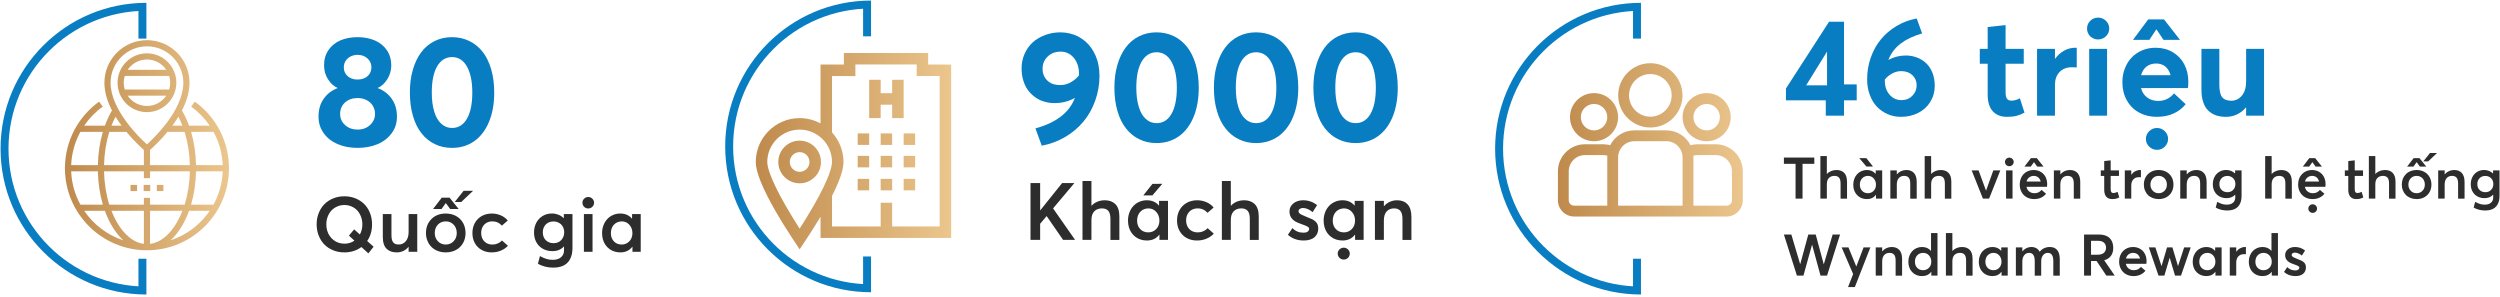 <svg width="1104" height="131" viewBox="0 0 1104 131" fill="none" xmlns="http://www.w3.org/2000/svg">
<path d="M64.651 128.302C30.05 128.302 2 100.252 2 65.651C2 31.05 30.05 3 64.651 3M62.895 3.343V17.033M62.895 114.263V127.952" stroke="#097DC2" stroke-width="3.51"/>
<path d="M166.841 38.921V38.819C168.437 38.14 169.83 36.85 171.018 35.016C172.173 33.182 172.784 31.145 172.784 28.87C172.784 26.323 172.139 24.082 170.848 22.181C169.558 20.279 167.792 18.853 165.551 17.868C163.31 16.918 160.763 16.408 157.911 16.408C155.093 16.408 152.58 16.884 150.373 17.8C148.166 18.751 146.4 20.177 145.076 22.079C143.751 23.98 143.106 26.256 143.106 28.87C143.106 31.145 143.683 33.216 144.872 35.05C146.06 36.884 147.453 38.14 149.049 38.819V38.921C146.536 39.872 144.532 41.4 142.97 43.573C141.408 45.746 140.661 48.395 140.661 51.519C140.661 54.235 141.408 56.646 142.902 58.751C144.397 60.857 146.434 62.487 149.049 63.607C151.663 64.762 154.617 65.305 157.911 65.305C161.137 65.305 164.057 64.762 166.706 63.675C169.32 62.588 171.392 60.959 172.954 58.853C174.516 56.748 175.297 54.303 175.297 51.519C175.297 48.395 174.516 45.746 172.954 43.573C171.392 41.4 169.354 39.872 166.841 38.921ZM157.911 24.218C159.643 24.218 161.103 24.761 162.257 25.78C163.412 26.833 164.023 28.157 164.023 29.719C164.023 31.315 163.446 32.605 162.325 33.624C161.171 34.643 159.711 35.118 157.911 35.118C156.723 35.118 155.67 34.914 154.753 34.439C153.836 33.997 153.123 33.352 152.614 32.537C152.071 31.722 151.833 30.772 151.833 29.719C151.833 28.734 152.071 27.817 152.58 26.968C153.089 26.154 153.802 25.474 154.753 24.965C155.704 24.49 156.757 24.218 157.911 24.218ZM157.911 57.223C155.738 57.223 153.904 56.578 152.41 55.254C150.916 53.93 150.203 52.266 150.203 50.296C150.203 48.259 150.916 46.595 152.342 45.271C153.768 43.98 155.636 43.301 157.911 43.301C159.405 43.301 160.763 43.607 161.918 44.218C163.072 44.829 163.989 45.644 164.634 46.697C165.28 47.784 165.619 48.972 165.619 50.296C165.619 52.198 164.872 53.828 163.446 55.186C161.986 56.544 160.152 57.223 157.911 57.223Z" fill="#097DC2"/>
<path d="M199.609 65.305C203.412 65.305 206.706 64.286 209.558 62.249C212.377 60.212 214.516 57.325 216.01 53.658C217.504 49.991 218.251 45.746 218.251 40.857C218.251 37.053 217.776 33.624 216.893 30.534C215.976 27.478 214.72 24.897 213.09 22.826C211.46 20.788 209.49 19.193 207.181 18.072C204.872 16.985 202.36 16.408 199.609 16.408C196.757 16.408 194.142 17.019 191.833 18.174C189.49 19.362 187.521 21.026 185.959 23.166C184.363 25.305 183.14 27.885 182.291 30.907C181.409 33.929 181.001 37.257 181.001 40.857C181.001 44.66 181.443 48.123 182.359 51.179C183.242 54.269 184.533 56.85 186.162 58.887C187.792 60.959 189.728 62.554 192.037 63.641C194.312 64.762 196.825 65.305 199.609 65.305ZM199.643 56.51C197.775 56.51 196.18 55.899 194.821 54.609C193.463 53.352 192.41 51.553 191.731 49.176C191.018 46.833 190.679 44.048 190.679 40.857C190.679 35.865 191.46 31.994 193.056 29.277C194.651 26.561 196.859 25.203 199.643 25.203C202.427 25.203 204.635 26.595 206.197 29.379C207.759 32.164 208.573 36.001 208.573 40.857C208.573 45.882 207.759 49.719 206.197 52.436C204.635 55.152 202.427 56.51 199.643 56.51Z" fill="#097DC2"/>
<path d="M164.985 108.955L162.152 106.422C163.585 104.357 164.301 101.891 164.301 99.058C164.301 97.243 163.985 95.56 163.368 94.01C162.752 92.478 161.902 91.161 160.819 90.095C159.736 89.029 158.437 88.179 156.937 87.579C155.438 86.98 153.822 86.68 152.089 86.68C150.29 86.68 148.641 86.996 147.108 87.629C145.575 88.263 144.276 89.112 143.209 90.212C142.143 91.311 141.327 92.611 140.727 94.144C140.127 95.676 139.827 97.309 139.827 99.058C139.827 100.825 140.127 102.474 140.727 104.007C141.327 105.539 142.143 106.839 143.209 107.939C144.276 109.038 145.575 109.888 147.108 110.521C148.641 111.154 150.29 111.454 152.089 111.454C154.955 111.454 157.471 110.671 159.603 109.088L162.669 111.887L164.985 108.955ZM152.089 107.605C151.19 107.605 150.34 107.472 149.524 107.205C148.707 106.939 147.974 106.539 147.324 106.023C146.658 105.523 146.091 104.923 145.608 104.223C145.125 103.54 144.759 102.757 144.492 101.857C144.226 100.974 144.109 100.041 144.109 99.058C144.109 97.842 144.309 96.709 144.725 95.643C145.125 94.577 145.692 93.677 146.391 92.927C147.091 92.194 147.941 91.611 148.94 91.178C149.923 90.745 150.973 90.528 152.089 90.528C153.256 90.528 154.322 90.762 155.321 91.211C156.321 91.661 157.154 92.261 157.837 93.027C158.52 93.794 159.053 94.71 159.437 95.743C159.82 96.793 160.02 97.892 160.02 99.058C160.02 100.725 159.653 102.224 158.92 103.557L156.388 101.291L154.089 104.057L156.521 106.273C155.221 107.172 153.755 107.605 152.089 107.605Z" fill="#2D2D2D"/>
<path d="M180.445 94.543V102.507C180.445 103.374 180.329 104.173 180.096 104.873C179.862 105.573 179.546 106.156 179.146 106.589C178.746 107.039 178.28 107.389 177.78 107.622C177.263 107.855 176.73 107.972 176.164 107.972C175.564 107.972 175.081 107.905 174.681 107.772C174.281 107.639 173.931 107.389 173.665 107.056C173.381 106.722 173.181 106.289 173.048 105.723C172.915 105.173 172.865 104.473 172.865 103.64V94.543H169.05V104.673C169.05 105.889 169.2 106.939 169.5 107.822C169.799 108.705 170.216 109.405 170.782 109.921C171.349 110.454 171.999 110.837 172.732 111.087C173.465 111.337 174.314 111.454 175.264 111.454C176.247 111.454 177.18 111.254 178.08 110.837C178.963 110.421 179.729 109.821 180.395 109.021H180.445V111.187H184.261V94.543H180.445Z" fill="#2D2D2D"/>
<path d="M208.918 84.247L204.72 84.264L200.805 89.195H203.687L208.918 84.247ZM196.823 89.729H196.923L198.789 92.294H202.537L198.522 87.279H195.09L191.241 92.294H194.973L196.823 89.729ZM196.856 94.294C194.257 94.294 192.141 95.11 190.525 96.726C188.909 98.359 188.109 100.408 188.109 102.89C188.109 104.107 188.309 105.24 188.742 106.289C189.159 107.355 189.742 108.255 190.492 109.005C191.241 109.771 192.174 110.371 193.274 110.804C194.374 111.237 195.557 111.454 196.856 111.454C198.522 111.454 200.022 111.104 201.354 110.388C202.687 109.671 203.72 108.655 204.47 107.355C205.203 106.056 205.586 104.556 205.586 102.89C205.586 101.224 205.203 99.725 204.47 98.409C203.72 97.109 202.687 96.093 201.371 95.376C200.038 94.66 198.539 94.294 196.856 94.294ZM196.856 107.989C195.44 107.989 194.274 107.505 193.357 106.522C192.441 105.556 191.991 104.34 191.991 102.89C191.991 101.424 192.441 100.208 193.341 99.225C194.24 98.259 195.423 97.759 196.856 97.759C198.239 97.759 199.388 98.242 200.321 99.192C201.238 100.158 201.704 101.391 201.704 102.89C201.704 104.373 201.238 105.589 200.305 106.556C199.372 107.522 198.222 107.989 196.856 107.989Z" fill="#2D2D2D"/>
<path d="M217.099 111.454C218.631 111.454 220.014 111.187 221.264 110.638C222.513 110.104 223.53 109.388 224.296 108.522L221.664 106.189C221.48 106.389 221.28 106.589 221.064 106.756C220.831 106.939 220.597 107.106 220.331 107.255C220.064 107.405 219.781 107.539 219.481 107.639C219.181 107.755 218.848 107.839 218.498 107.905C218.148 107.972 217.798 107.989 217.448 107.989C216.482 107.989 215.616 107.789 214.866 107.355C214.116 106.922 213.533 106.322 213.117 105.539C212.7 104.773 212.5 103.873 212.5 102.857C212.5 101.857 212.7 100.974 213.117 100.208C213.517 99.442 214.1 98.842 214.849 98.409C215.582 97.976 216.449 97.759 217.432 97.759C218.298 97.759 219.098 97.926 219.814 98.259C220.514 98.592 221.13 99.058 221.63 99.642L224.229 97.392C223.413 96.393 222.38 95.626 221.13 95.093C219.864 94.56 218.565 94.294 217.232 94.294C215.566 94.294 214.066 94.66 212.767 95.376C211.467 96.11 210.451 97.126 209.718 98.425C208.985 99.725 208.618 101.224 208.618 102.89C208.618 104.573 208.968 106.073 209.701 107.372C210.434 108.672 211.434 109.688 212.734 110.388C214.016 111.104 215.466 111.454 217.099 111.454Z" fill="#2D2D2D"/>
<path d="M248.987 94.543V96.293H248.92C248.22 95.643 247.437 95.143 246.538 94.793C245.638 94.46 244.722 94.277 243.755 94.277C242.223 94.277 240.856 94.644 239.657 95.36C238.441 96.093 237.491 97.093 236.825 98.375C236.158 99.658 235.825 101.091 235.825 102.69C235.825 104.323 236.175 105.756 236.875 107.006C237.574 108.272 238.557 109.238 239.79 109.904C241.023 110.571 242.406 110.904 243.955 110.904C246.021 110.904 247.704 110.238 249.003 108.872H249.07V110.638C249.07 111.82 248.637 112.803 247.771 113.57C246.904 114.353 245.671 114.736 244.105 114.736C243.022 114.736 242.073 114.603 241.256 114.336C240.44 114.07 239.507 113.653 238.441 113.087L237.541 116.452C238.474 117.019 239.524 117.435 240.69 117.735C241.856 118.035 243.056 118.185 244.322 118.185C245.521 118.185 246.604 118.051 247.571 117.768C248.52 117.485 249.32 117.085 249.97 116.585C250.62 116.086 251.153 115.452 251.586 114.719C252.019 113.986 252.319 113.187 252.519 112.32C252.702 111.454 252.802 110.504 252.802 109.471V94.543H248.987ZM244.455 107.389C243.072 107.389 241.939 106.956 241.04 106.089C240.14 105.223 239.707 104.04 239.707 102.574C239.707 101.174 240.14 100.025 241.023 99.125C241.889 98.242 243.039 97.792 244.455 97.792C245.105 97.792 245.721 97.909 246.304 98.142C246.871 98.375 247.371 98.692 247.787 99.092C248.204 99.492 248.537 99.992 248.787 100.591C249.02 101.191 249.153 101.824 249.153 102.524C249.153 103.94 248.704 105.106 247.837 106.023C246.971 106.939 245.838 107.389 244.455 107.389Z" fill="#2D2D2D"/>
<path d="M259.783 92.061C260.233 92.061 260.649 91.961 261.049 91.728C261.449 91.495 261.765 91.195 261.999 90.795C262.232 90.412 262.349 89.995 262.349 89.529C262.349 88.846 262.082 88.246 261.582 87.746C261.082 87.246 260.483 86.996 259.783 86.996C259.05 86.996 258.45 87.246 257.95 87.746C257.45 88.246 257.2 88.829 257.2 89.529C257.2 90.228 257.45 90.828 257.95 91.328C258.45 91.828 259.05 92.061 259.783 92.061ZM257.85 111.187H261.665V94.543H257.85V111.187Z" fill="#2D2D2D"/>
<path d="M279.126 94.543V96.543H279.059C277.793 95.043 276.077 94.294 273.911 94.294C272.778 94.294 271.712 94.51 270.729 94.943C269.729 95.376 268.879 95.976 268.18 96.726C267.463 97.492 266.897 98.409 266.497 99.475C266.08 100.558 265.881 101.708 265.881 102.94C265.881 103.957 265.997 104.906 266.264 105.806C266.53 106.706 266.897 107.489 267.38 108.172C267.863 108.855 268.43 109.438 269.096 109.938C269.762 110.438 270.496 110.821 271.329 111.071C272.162 111.337 273.028 111.454 273.944 111.454C276.21 111.454 277.976 110.621 279.242 108.955H279.292V111.187H282.941V94.543H279.126ZM274.544 107.989C273.128 107.989 271.978 107.522 271.095 106.589C270.196 105.656 269.762 104.44 269.762 102.957C269.762 102.191 269.879 101.474 270.129 100.808C270.379 100.141 270.729 99.592 271.162 99.159C271.595 98.725 272.095 98.375 272.678 98.126C273.261 97.892 273.894 97.759 274.561 97.759C275.91 97.759 277.026 98.259 277.926 99.258C278.826 100.258 279.276 101.491 279.276 102.957C279.276 104.44 278.809 105.656 277.893 106.589C276.976 107.522 275.86 107.989 274.544 107.989Z" fill="#2D2D2D"/>
<path d="M57.636 81.652H60.541V84.375H57.636V81.652Z" fill="url(#paint0_linear)"/>
<path d="M63.446 81.652H66.351V84.375H63.446V81.652Z" fill="url(#paint1_linear)"/>
<path d="M69.256 81.652H72.16V84.375H69.256V81.652Z" fill="url(#paint2_linear)"/>
<path d="M97 57.507C94.393 52.531 90.598 48.164 86.028 44.876L84.438 47.087C87.633 49.386 90.418 52.256 92.629 55.507H83.488C82.614 53.093 81.564 50.838 80.348 48.785C82.568 44.485 83.69 40.386 83.69 36.534C83.69 26.172 75.26 17.742 64.898 17.742C54.536 17.742 46.107 26.172 46.107 36.534C46.107 40.386 47.228 44.485 49.448 48.784C48.232 50.838 47.182 53.093 46.308 55.507H37.167C39.379 52.256 42.163 49.386 45.359 47.086L43.768 44.876C39.198 48.163 35.404 52.531 32.796 57.507C30.101 62.649 28.677 68.455 28.677 74.299C28.677 94.271 44.925 110.52 64.898 110.52C84.871 110.52 101.119 94.271 101.119 74.299C101.119 68.455 99.695 62.649 97 57.507ZM63.536 107.709C59.112 107.145 54.95 103.841 51.695 98.262C50.763 96.663 49.936 94.931 49.219 93.09H63.536V107.709ZM66.26 107.709V93.09H80.577C79.861 94.931 79.033 96.663 78.101 98.262C74.846 103.841 70.684 107.145 66.26 107.709ZM66.26 90.367V87.371H63.536V90.367H48.266C46.859 85.883 46.06 80.879 45.942 75.66H63.536V78.656H66.26V75.66H83.854C83.736 80.879 82.937 85.883 81.531 90.367H66.26ZM31.43 75.66H43.218C43.331 80.84 44.086 85.832 45.421 90.367H35.513C33.098 85.968 31.644 80.971 31.43 75.66ZM55.832 58.23C59.172 62.266 62.346 65.165 63.536 66.208V72.937H45.943C46.065 67.763 46.878 62.729 48.284 58.23H55.832ZM73.964 58.23H81.512C82.918 62.729 83.731 67.763 83.853 72.937H66.26V66.208C67.45 65.165 70.624 62.266 73.964 58.23ZM86.578 75.66H98.366C98.153 80.971 96.698 85.968 94.283 90.367H84.375C85.71 85.832 86.465 80.84 86.578 75.66ZM94.294 58.23C94.393 58.41 94.493 58.59 94.588 58.771C96.87 63.125 98.163 67.996 98.365 72.937H86.578C86.466 67.739 85.713 62.755 84.381 58.23H94.294ZM80.564 55.507H76.101C77.09 54.176 77.982 52.86 78.779 51.561C79.432 52.802 80.029 54.121 80.564 55.507ZM64.898 20.466C73.758 20.466 80.966 27.674 80.966 36.534C80.966 48.42 68.363 60.637 64.897 63.771C61.431 60.639 48.83 48.434 48.83 36.534C48.83 27.674 56.038 20.466 64.898 20.466ZM51.018 51.561C51.814 52.86 52.707 54.175 53.695 55.507H49.232C49.768 54.121 50.364 52.802 51.018 51.561ZM35.208 58.771C35.303 58.59 35.403 58.41 35.502 58.23H45.416C44.083 62.755 43.33 67.739 43.218 72.937H31.431C31.633 67.996 32.926 63.125 35.208 58.771ZM37.181 93.09H46.314C47.162 95.435 48.175 97.631 49.343 99.634C50.869 102.25 52.594 104.427 54.464 106.13C47.365 103.798 41.305 99.153 37.181 93.09ZM75.332 106.13C77.202 104.427 78.927 102.25 80.453 99.634C81.621 97.631 82.634 95.435 83.482 93.09H92.615C88.491 99.153 82.431 103.798 75.332 106.13Z" fill="url(#paint3_linear)"/>
<path d="M77.88 36.534C77.88 29.376 72.056 23.553 64.898 23.553C57.74 23.553 51.917 29.376 51.917 36.534C51.917 43.692 57.74 49.516 64.898 49.516C72.056 49.516 77.88 43.692 77.88 36.534ZM64.898 26.276C68.439 26.276 71.566 28.079 73.41 30.815H56.386C58.231 28.079 61.358 26.276 64.898 26.276ZM55.087 33.538H74.709C74.999 34.487 75.156 35.492 75.156 36.534C75.156 37.576 74.999 38.582 74.709 39.53H55.087C54.797 38.582 54.64 37.576 54.64 36.534C54.64 35.492 54.797 34.487 55.087 33.538ZM56.386 42.253H73.41C71.566 44.989 68.439 46.792 64.898 46.792C61.358 46.792 58.231 44.989 56.386 42.253Z" fill="url(#paint4_linear)"/>
<path d="M724.651 128.302C690.05 128.302 662 100.252 662 65.651C662 31.05 690.05 3 724.651 3M722.895 3.343V17.033M722.895 114.262V127.952" stroke="#097DC2" stroke-width="3.51"/>
<path d="M806.262 51.091H814.317V44.304H819.924V37.281H814.317V9.603H807.708L788.675 39.081V44.304H806.262V51.091ZM797.587 37.694L806.822 22.793V37.694H797.587Z" fill="#097DC2"/>
<path d="M841.671 24.505C838.868 24.505 836.33 25.154 834.058 26.393L833.94 26.364C835.091 23.472 836.891 21.111 839.369 19.223C841.848 17.334 844.976 15.859 848.812 14.767L846.421 8.158C843.205 8.748 840.225 9.869 837.51 11.492C834.795 13.115 832.464 15.092 830.576 17.423C828.658 19.754 827.183 22.439 826.12 25.449C825.058 28.488 824.527 31.675 824.527 34.98C824.527 37.429 824.881 39.701 825.648 41.767C826.415 43.862 827.448 45.632 828.776 47.048C830.104 48.465 831.697 49.586 833.527 50.383C835.356 51.209 837.304 51.593 839.428 51.593C842.231 51.593 844.769 51.032 847.041 49.881C849.313 48.73 851.113 47.107 852.411 45.012C853.71 42.917 854.388 40.527 854.388 37.871C854.388 35.806 854.034 33.888 853.385 32.177C852.707 30.465 851.792 29.078 850.641 27.957C849.461 26.865 848.133 26.009 846.598 25.419C845.064 24.829 843.412 24.505 841.671 24.505ZM839.664 44.216C837.599 44.216 835.887 43.449 834.471 41.855C833.055 40.262 832.346 38.196 832.346 35.658V35.098C833.232 34.036 834.294 33.15 835.592 32.442C836.861 31.764 838.189 31.409 839.576 31.409C841.612 31.409 843.264 32 844.503 33.18C845.743 34.36 846.392 35.836 846.392 37.665C846.392 39.495 845.743 41.029 844.474 42.298C843.205 43.596 841.612 44.216 839.664 44.216Z" fill="#097DC2"/>
<path d="M886.197 51.593C887.997 51.593 889.473 51.445 890.624 51.12C891.745 50.825 892.896 50.353 894.017 49.734L891.981 43.419C890.624 44.127 889.384 44.452 888.263 44.452C887.319 44.452 886.67 44.157 886.257 43.537C885.843 42.947 885.666 41.973 885.666 40.675V28.134H893.692V21.583H885.666V11.079L877.758 11.934V21.583H874.276V28.134H877.758V41.767C877.758 45.012 878.496 47.462 880.001 49.114C881.506 50.766 883.571 51.593 886.197 51.593Z" fill="#097DC2"/>
<path d="M916.472 21.082C914.702 21.082 913.079 21.524 911.544 22.351C910.01 23.177 908.682 24.387 907.561 25.921H907.472V21.583H899.564V51.091H907.472V37.399C907.472 35.157 908.122 33.298 909.449 31.852C910.777 30.436 912.636 29.698 914.997 29.698C915.587 29.698 916.295 29.727 917.092 29.787V21.111C916.974 21.111 916.767 21.082 916.472 21.082Z" fill="#097DC2"/>
<path d="M926.534 17.423C927.862 17.423 929.013 16.951 929.987 16.006C930.931 15.062 931.432 13.941 931.432 12.584C931.432 11.285 930.931 10.134 929.987 9.19C929.013 8.246 927.862 7.774 926.534 7.774C925.177 7.774 923.997 8.246 923.052 9.19C922.108 10.134 921.636 11.285 921.636 12.584C921.636 13.469 921.843 14.295 922.285 15.033C922.698 15.771 923.288 16.361 924.056 16.774C924.823 17.216 925.649 17.423 926.534 17.423ZM922.58 51.091H930.488V21.583H922.58V51.091Z" fill="#097DC2"/>
<path d="M952.176 13.056H952.353L955.393 17.6H962.681L955.629 8.571H948.635L941.937 17.6H949.166L952.176 13.056ZM966.369 36.072C966.369 33.209 965.75 30.642 964.569 28.37C963.36 26.098 961.648 24.328 959.465 23.029C957.251 21.731 954.714 21.082 951.881 21.082C949.816 21.082 947.868 21.465 946.068 22.203C944.239 22.97 942.704 24.003 941.406 25.331C940.108 26.659 939.104 28.282 938.367 30.17C937.6 32.059 937.245 34.124 937.245 36.308C937.245 39.317 937.895 42.003 939.222 44.334C940.55 46.694 942.38 48.494 944.681 49.734C946.983 50.973 949.55 51.593 952.442 51.593C955.274 51.593 957.753 51.091 959.937 50.088C962.091 49.084 963.832 47.727 965.189 46.016L960.055 41.235C958.196 43.478 955.835 44.599 953.002 44.57C951.114 44.57 949.491 44.039 948.163 43.035C946.835 42.032 945.95 40.675 945.478 38.904H966.163C966.281 38.432 966.369 37.488 966.369 36.072ZM952.147 28.046C953.799 28.046 955.186 28.518 956.278 29.432C957.34 30.347 958.107 31.616 958.52 33.209H945.508C945.95 31.557 946.747 30.259 947.927 29.373C949.107 28.488 950.494 28.046 952.147 28.046ZM952.53 56.52C951.173 56.52 950.022 56.992 949.078 57.937C948.104 58.881 947.632 60.032 947.632 61.359C947.632 62.687 948.104 63.809 949.078 64.753C950.022 65.697 951.173 66.169 952.53 66.169C953.888 66.169 955.038 65.697 955.983 64.753C956.927 63.809 957.429 62.687 957.429 61.359C957.429 60.032 956.927 58.881 955.983 57.937C955.038 56.992 953.888 56.52 952.53 56.52Z" fill="#097DC2"/>
<path d="M991.893 21.583V35.895C991.893 38.639 991.244 40.763 990.005 42.239C988.736 43.743 987.172 44.481 985.343 44.481C983.454 44.481 982.097 43.95 981.271 42.888C980.444 41.826 980.061 39.937 980.061 37.281V21.583H972.153V39.347C972.153 41.56 972.389 43.449 972.92 45.042C973.451 46.635 974.189 47.904 975.192 48.848C976.195 49.793 977.317 50.501 978.615 50.943C979.884 51.386 981.359 51.593 983.012 51.593C984.693 51.593 986.287 51.268 987.792 50.56C989.297 49.852 990.624 48.848 991.775 47.491H991.893V51.091H999.801V21.583H991.893Z" fill="#097DC2"/>
<path d="M792.919 87.717H795.999V72.344H801.198V69.576H787.77V72.344H792.919V87.717Z" fill="#2D2D2D"/>
<path d="M810.998 75.074C810.15 75.074 809.365 75.224 808.642 75.523C807.918 75.822 807.295 76.246 806.784 76.82H806.734V68.915H803.879V87.717H806.734V81.383C806.734 80.186 807.021 79.263 807.619 78.627C808.218 77.992 809.041 77.667 810.088 77.667C810.986 77.667 811.659 77.929 812.108 78.441C812.557 78.952 812.794 79.799 812.794 80.996V87.729H815.649V80.261C815.649 79.363 815.537 78.565 815.312 77.892C815.088 77.219 814.764 76.682 814.34 76.271C813.916 75.872 813.429 75.573 812.881 75.373C812.332 75.174 811.696 75.074 810.998 75.074Z" fill="#2D2D2D"/>
<path d="M827.107 73.528L824.19 69.837L821.035 69.825L824.202 73.528H827.107ZM828.317 75.261V76.757H828.267C827.319 75.635 826.035 75.074 824.414 75.074C823.566 75.074 822.768 75.236 822.033 75.56C821.284 75.885 820.649 76.333 820.125 76.894C819.589 77.468 819.165 78.154 818.866 78.952C818.554 79.762 818.404 80.622 818.404 81.545C818.404 82.306 818.492 83.016 818.691 83.69C818.891 84.363 819.165 84.949 819.526 85.46C819.888 85.971 820.312 86.408 820.811 86.782C821.309 87.156 821.858 87.442 822.481 87.63C823.105 87.829 823.753 87.916 824.439 87.916C826.135 87.916 827.456 87.293 828.404 86.046H828.441V87.717H831.172V75.261H828.317ZM824.888 85.323C823.828 85.323 822.968 84.974 822.307 84.276C821.634 83.577 821.309 82.667 821.309 81.558C821.309 80.984 821.397 80.448 821.584 79.949C821.771 79.45 822.033 79.039 822.357 78.715C822.681 78.391 823.055 78.129 823.491 77.942C823.928 77.767 824.402 77.667 824.9 77.667C825.91 77.667 826.746 78.041 827.419 78.79C828.092 79.538 828.429 80.46 828.429 81.558C828.429 82.667 828.08 83.577 827.394 84.276C826.708 84.974 825.873 85.323 824.888 85.323Z" fill="#2D2D2D"/>
<path d="M841.845 75.074C841.022 75.074 840.261 75.236 839.538 75.56C838.815 75.885 838.191 76.358 837.668 76.969H837.63V75.261H834.775V87.717H837.63V81.458C837.63 80.859 837.705 80.323 837.855 79.837C838.004 79.363 838.229 78.964 838.516 78.64C838.79 78.328 839.139 78.091 839.538 77.917C839.937 77.755 840.373 77.667 840.86 77.667C841.309 77.667 841.683 77.73 842.007 77.842C842.331 77.967 842.605 78.154 842.855 78.415C843.091 78.677 843.266 79.026 843.391 79.475C843.503 79.924 843.565 80.473 843.565 81.121V87.729H846.421V80.385C846.421 78.59 846.009 77.256 845.199 76.383C844.388 75.51 843.266 75.074 841.845 75.074Z" fill="#2D2D2D"/>
<path d="M857.056 75.074C856.208 75.074 855.423 75.224 854.699 75.523C853.976 75.822 853.353 76.246 852.842 76.82H852.792V68.915H849.937V87.717H852.792V81.383C852.792 80.186 853.079 79.263 853.677 78.627C854.276 77.992 855.098 77.667 856.146 77.667C857.043 77.667 857.717 77.929 858.166 78.441C858.614 78.952 858.851 79.799 858.851 80.996V87.729H861.707V80.261C861.707 79.363 861.594 78.565 861.37 77.892C861.146 77.219 860.821 76.682 860.397 76.271C859.974 75.872 859.487 75.573 858.939 75.373C858.39 75.174 857.754 75.074 857.056 75.074Z" fill="#2D2D2D"/>
<path d="M880.247 75.261L877.055 84.138H877.005L873.751 75.261H870.696L875.659 87.717H878.389L883.327 75.261H880.247Z" fill="#2D2D2D"/>
<path d="M887.329 73.403C887.666 73.403 887.977 73.329 888.276 73.154C888.576 72.979 888.813 72.755 888.987 72.456C889.162 72.169 889.249 71.857 889.249 71.508C889.249 70.997 889.05 70.548 888.675 70.174C888.301 69.8 887.853 69.613 887.329 69.613C886.78 69.613 886.331 69.8 885.957 70.174C885.583 70.548 885.396 70.984 885.396 71.508C885.396 72.032 885.583 72.481 885.957 72.855C886.331 73.229 886.78 73.403 887.329 73.403ZM885.883 87.717H888.738V75.261H885.883V87.717Z" fill="#2D2D2D"/>
<path d="M898.164 71.658H898.239L899.635 73.578H902.44L899.436 69.825H896.867L893.987 73.578H896.78L898.164 71.658ZM904.036 81.346C904.036 80.149 903.787 79.064 903.301 78.116C902.802 77.169 902.104 76.433 901.181 75.885C900.258 75.348 899.186 75.074 897.989 75.074C897.129 75.074 896.331 75.236 895.583 75.548C894.835 75.859 894.186 76.296 893.65 76.844C893.102 77.406 892.678 78.079 892.379 78.877C892.067 79.675 891.917 80.548 891.917 81.483C891.917 82.754 892.192 83.889 892.753 84.874C893.301 85.859 894.062 86.607 895.034 87.131C895.994 87.654 897.079 87.916 898.288 87.916C899.448 87.916 900.47 87.704 901.356 87.281C902.241 86.856 902.964 86.283 903.538 85.56L901.543 83.852C900.757 84.837 899.722 85.323 898.438 85.323C897.515 85.323 896.742 85.074 896.107 84.562C895.471 84.064 895.059 83.365 894.885 82.48H903.962C904.011 82.181 904.036 81.807 904.036 81.346ZM898.139 77.667C898.663 77.667 899.136 77.78 899.56 77.992C899.984 78.204 900.321 78.49 900.583 78.864C900.844 79.238 901.044 79.675 901.169 80.174H894.935C895.134 79.376 895.521 78.765 896.094 78.328C896.668 77.892 897.341 77.667 898.139 77.667Z" fill="#2D2D2D"/>
<path d="M914.061 75.074C913.238 75.074 912.477 75.236 911.754 75.56C911.031 75.885 910.408 76.358 909.884 76.969H909.847V75.261H906.991V87.717H909.847V81.458C909.847 80.859 909.921 80.323 910.071 79.837C910.221 79.363 910.445 78.964 910.732 78.64C911.006 78.328 911.355 78.091 911.754 77.917C912.153 77.755 912.59 77.667 913.076 77.667C913.525 77.667 913.899 77.73 914.223 77.842C914.547 77.967 914.821 78.154 915.071 78.415C915.308 78.677 915.482 79.026 915.607 79.475C915.719 79.924 915.781 80.473 915.781 81.121V87.729H918.637V80.385C918.637 78.59 918.225 77.256 917.415 76.383C916.604 75.51 915.482 75.074 914.061 75.074Z" fill="#2D2D2D"/>
<path d="M932.701 87.916C933.437 87.916 934.035 87.854 934.496 87.729C934.958 87.605 935.419 87.43 935.868 87.181L935.12 84.712C934.446 85.074 933.823 85.248 933.274 85.248C932.863 85.248 932.564 85.124 932.364 84.849C932.165 84.587 932.077 84.138 932.077 83.515V77.692H935.743V75.261H932.077V70.81L929.222 71.122V75.261H927.701V77.692H929.222V83.777C929.222 85.148 929.522 86.171 930.132 86.869C930.743 87.567 931.604 87.916 932.701 87.916Z" fill="#2D2D2D"/>
<path d="M945.082 75.074C944.321 75.074 943.611 75.261 942.937 75.61C942.264 75.959 941.691 76.471 941.204 77.131H941.167V75.261H938.312V87.717H941.167V81.807C941.167 81.134 941.292 80.523 941.553 79.987C941.815 79.45 942.202 79.026 942.725 78.702C943.249 78.391 943.86 78.228 944.571 78.228C944.82 78.228 945.107 78.241 945.431 78.266V75.087C945.356 75.087 945.244 75.074 945.082 75.074Z" fill="#2D2D2D"/>
<path d="M953.274 87.916C954.52 87.916 955.643 87.654 956.64 87.118C957.637 86.582 958.41 85.822 958.972 84.849C959.52 83.877 959.807 82.754 959.807 81.508C959.807 80.261 959.52 79.139 958.972 78.154C958.41 77.181 957.637 76.421 956.652 75.885C955.655 75.348 954.533 75.074 953.274 75.074C951.977 75.074 950.83 75.361 949.832 75.922C948.835 76.483 948.062 77.243 947.526 78.216C946.99 79.189 946.728 80.286 946.728 81.508C946.728 82.418 946.877 83.266 947.202 84.051C947.513 84.849 947.95 85.522 948.511 86.096C949.072 86.669 949.77 87.106 950.593 87.43C951.416 87.754 952.301 87.916 953.274 87.916ZM953.274 85.323C952.214 85.323 951.341 84.961 950.655 84.226C949.969 83.503 949.633 82.592 949.633 81.508C949.633 80.41 949.969 79.5 950.643 78.765C951.316 78.041 952.189 77.667 953.274 77.667C954.308 77.667 955.169 78.029 955.867 78.74C956.553 79.463 956.902 80.385 956.902 81.508C956.902 82.617 956.553 83.528 955.854 84.251C955.156 84.974 954.296 85.323 953.274 85.323Z" fill="#2D2D2D"/>
<path d="M969.869 75.074C969.046 75.074 968.285 75.236 967.562 75.56C966.839 75.885 966.216 76.358 965.692 76.969H965.655V75.261H962.799V87.717H965.655V81.458C965.655 80.859 965.729 80.323 965.879 79.837C966.029 79.363 966.253 78.964 966.54 78.64C966.814 78.328 967.163 78.091 967.562 77.917C967.961 77.755 968.398 77.667 968.884 77.667C969.333 77.667 969.707 77.73 970.031 77.842C970.355 77.967 970.629 78.154 970.879 78.415C971.116 78.677 971.29 79.026 971.415 79.475C971.527 79.924 971.589 80.473 971.589 81.121V87.729H974.445V80.385C974.445 78.59 974.033 77.256 973.223 76.383C972.412 75.51 971.29 75.074 969.869 75.074Z" fill="#2D2D2D"/>
<path d="M987.025 75.261V76.57H986.975C986.452 76.084 985.866 75.71 985.192 75.448C984.519 75.199 983.833 75.062 983.11 75.062C981.963 75.062 980.941 75.336 980.043 75.872C979.133 76.421 978.422 77.169 977.923 78.129C977.425 79.089 977.175 80.161 977.175 81.358C977.175 82.58 977.437 83.652 977.961 84.587C978.484 85.535 979.22 86.258 980.143 86.757C981.065 87.255 982.1 87.505 983.26 87.505C984.806 87.505 986.065 87.006 987.038 85.984H987.087V87.305C987.087 88.191 986.763 88.926 986.115 89.5C985.467 90.086 984.544 90.373 983.372 90.373C982.562 90.373 981.851 90.273 981.24 90.073C980.629 89.874 979.931 89.562 979.133 89.138L978.459 91.657C979.158 92.081 979.943 92.392 980.816 92.617C981.689 92.841 982.586 92.954 983.534 92.954C984.432 92.954 985.242 92.854 985.965 92.642C986.676 92.43 987.275 92.131 987.761 91.757C988.247 91.382 988.646 90.909 988.97 90.36C989.294 89.811 989.519 89.213 989.668 88.565C989.806 87.916 989.88 87.206 989.88 86.433V75.261H987.025ZM983.634 84.874C982.599 84.874 981.751 84.55 981.078 83.902C980.405 83.253 980.08 82.368 980.08 81.271C980.08 80.223 980.405 79.363 981.065 78.69C981.714 78.029 982.574 77.692 983.634 77.692C984.12 77.692 984.581 77.78 985.018 77.954C985.442 78.129 985.816 78.366 986.127 78.665C986.439 78.964 986.689 79.338 986.876 79.787C987.05 80.236 987.15 80.71 987.15 81.233C987.15 82.293 986.813 83.166 986.165 83.852C985.516 84.537 984.669 84.874 983.634 84.874Z" fill="#2D2D2D"/>
<path d="M1007.42 75.074C1006.58 75.074 1005.79 75.224 1005.07 75.523C1004.34 75.822 1003.72 76.246 1003.21 76.82H1003.16V68.915H1000.3V87.717H1003.16V81.383C1003.16 80.186 1003.45 79.263 1004.04 78.627C1004.64 77.992 1005.47 77.667 1006.51 77.667C1007.41 77.667 1008.08 77.929 1008.53 78.441C1008.98 78.952 1009.22 79.799 1009.22 80.996V87.729H1012.07V80.261C1012.07 79.363 1011.96 78.565 1011.74 77.892C1011.51 77.219 1011.19 76.682 1010.76 76.271C1010.34 75.872 1009.85 75.573 1009.31 75.373C1008.76 75.174 1008.12 75.074 1007.42 75.074Z" fill="#2D2D2D"/>
<path d="M1021.1 71.658H1021.18L1022.57 73.578H1025.38L1022.37 69.825H1019.8L1016.92 73.578H1019.72L1021.1 71.658ZM1026.97 81.346C1026.97 80.149 1026.72 79.064 1026.24 78.116C1025.74 77.169 1025.04 76.433 1024.12 75.885C1023.2 75.348 1022.12 75.074 1020.93 75.074C1020.07 75.074 1019.27 75.236 1018.52 75.548C1017.77 75.859 1017.12 76.296 1016.59 76.844C1016.04 77.406 1015.61 78.079 1015.32 78.877C1015 79.675 1014.85 80.548 1014.85 81.483C1014.85 82.754 1015.13 83.889 1015.69 84.874C1016.24 85.859 1017 86.607 1017.97 87.131C1018.93 87.654 1020.02 87.916 1021.23 87.916C1022.39 87.916 1023.41 87.704 1024.29 87.281C1025.18 86.856 1025.9 86.283 1026.47 85.56L1024.48 83.852C1023.69 84.837 1022.66 85.323 1021.38 85.323C1020.45 85.323 1019.68 85.074 1019.04 84.562C1018.41 84.064 1018 83.365 1017.82 82.48H1026.9C1026.95 82.181 1026.97 81.807 1026.97 81.346ZM1021.08 77.667C1021.6 77.667 1022.07 77.78 1022.5 77.992C1022.92 78.204 1023.26 78.49 1023.52 78.864C1023.78 79.238 1023.98 79.675 1024.11 80.174H1017.87C1018.07 79.376 1018.46 78.765 1019.03 78.328C1019.6 77.892 1020.28 77.667 1021.08 77.667ZM1021.28 90.21C1020.75 90.21 1020.29 90.397 1019.92 90.772C1019.54 91.146 1019.36 91.582 1019.36 92.106C1019.36 92.629 1019.54 93.066 1019.92 93.44C1020.29 93.814 1020.75 94.001 1021.28 94.001C1021.81 94.001 1022.27 93.826 1022.65 93.452C1023.02 93.078 1023.21 92.629 1023.21 92.106C1023.21 91.582 1023.02 91.146 1022.65 90.772C1022.27 90.397 1021.81 90.21 1021.28 90.21Z" fill="#2D2D2D"/>
<path d="M1040.48 87.916C1041.21 87.916 1041.81 87.854 1042.27 87.729C1042.73 87.605 1043.19 87.43 1043.64 87.181L1042.9 84.712C1042.22 85.074 1041.6 85.248 1041.05 85.248C1040.64 85.248 1040.34 85.124 1040.14 84.849C1039.94 84.587 1039.85 84.138 1039.85 83.515V77.692H1043.52V75.261H1039.85V70.81L1037 71.122V75.261H1035.48V77.692H1037V83.777C1037 85.148 1037.3 86.171 1037.91 86.869C1038.52 87.567 1039.38 87.916 1040.48 87.916Z" fill="#2D2D2D"/>
<path d="M1053.21 75.074C1052.36 75.074 1051.57 75.224 1050.85 75.523C1050.13 75.822 1049.5 76.246 1048.99 76.82H1048.94V68.915H1046.09V87.717H1048.94V81.383C1048.94 80.186 1049.23 79.263 1049.83 78.627C1050.43 77.992 1051.25 77.667 1052.3 77.667C1053.19 77.667 1053.87 77.929 1054.32 78.441C1054.77 78.952 1055 79.799 1055 80.996V87.729H1057.86V80.261C1057.86 79.363 1057.75 78.565 1057.52 77.892C1057.3 77.219 1056.97 76.682 1056.55 76.271C1056.12 75.872 1055.64 75.573 1055.09 75.373C1054.54 75.174 1053.9 75.074 1053.21 75.074Z" fill="#2D2D2D"/>
<path d="M1076.21 67.556L1073.07 67.568L1070.14 71.259H1072.3L1076.21 67.556ZM1067.16 71.658H1067.23L1068.63 73.578H1071.44L1068.43 69.825H1065.86L1062.98 73.578H1065.77L1067.16 71.658ZM1067.18 75.074C1065.24 75.074 1063.66 75.685 1062.45 76.894C1061.24 78.116 1060.64 79.65 1060.64 81.508C1060.64 82.418 1060.79 83.266 1061.11 84.051C1061.42 84.849 1061.86 85.522 1062.42 86.084C1062.98 86.657 1063.68 87.106 1064.5 87.43C1065.33 87.754 1066.21 87.916 1067.18 87.916C1068.43 87.916 1069.55 87.654 1070.55 87.118C1071.55 86.582 1072.32 85.822 1072.88 84.849C1073.43 83.877 1073.72 82.754 1073.72 81.508C1073.72 80.261 1073.43 79.139 1072.88 78.154C1072.32 77.181 1071.55 76.421 1070.56 75.885C1069.57 75.348 1068.44 75.074 1067.18 75.074ZM1067.18 85.323C1066.12 85.323 1065.25 84.961 1064.57 84.226C1063.88 83.503 1063.54 82.592 1063.54 81.508C1063.54 80.41 1063.88 79.5 1064.55 78.765C1065.23 78.041 1066.11 77.667 1067.18 77.667C1068.22 77.667 1069.08 78.029 1069.78 78.74C1070.46 79.463 1070.81 80.385 1070.81 81.508C1070.81 82.617 1070.46 83.528 1069.76 84.251C1069.07 84.974 1068.21 85.323 1067.18 85.323Z" fill="#2D2D2D"/>
<path d="M1083.78 75.074C1082.96 75.074 1082.2 75.236 1081.47 75.56C1080.75 75.885 1080.13 76.358 1079.6 76.969H1079.56V75.261H1076.71V87.717H1079.56V81.458C1079.56 80.859 1079.64 80.323 1079.79 79.837C1079.94 79.363 1080.16 78.964 1080.45 78.64C1080.72 78.328 1081.07 78.091 1081.47 77.917C1081.87 77.755 1082.31 77.667 1082.79 77.667C1083.24 77.667 1083.62 77.73 1083.94 77.842C1084.27 77.967 1084.54 78.154 1084.79 78.415C1085.03 78.677 1085.2 79.026 1085.32 79.475C1085.44 79.924 1085.5 80.473 1085.5 81.121V87.729H1088.35V80.385C1088.35 78.59 1087.94 77.256 1087.13 76.383C1086.32 75.51 1085.2 75.074 1083.78 75.074Z" fill="#2D2D2D"/>
<path d="M1100.94 75.261V76.57H1100.89C1100.36 76.084 1099.78 75.71 1099.1 75.448C1098.43 75.199 1097.74 75.062 1097.02 75.062C1095.87 75.062 1094.85 75.336 1093.95 75.872C1093.04 76.421 1092.33 77.169 1091.83 78.129C1091.33 79.089 1091.09 80.161 1091.09 81.358C1091.09 82.58 1091.35 83.652 1091.87 84.587C1092.39 85.535 1093.13 86.258 1094.05 86.757C1094.98 87.255 1096.01 87.505 1097.17 87.505C1098.72 87.505 1099.98 87.006 1100.95 85.984H1101V87.305C1101 88.191 1100.67 88.926 1100.03 89.5C1099.38 90.086 1098.45 90.373 1097.28 90.373C1096.47 90.373 1095.76 90.273 1095.15 90.073C1094.54 89.874 1093.84 89.562 1093.04 89.138L1092.37 91.657C1093.07 92.081 1093.85 92.392 1094.73 92.617C1095.6 92.841 1096.5 92.954 1097.44 92.954C1098.34 92.954 1099.15 92.854 1099.88 92.642C1100.59 92.43 1101.18 92.131 1101.67 91.757C1102.16 91.382 1102.56 90.909 1102.88 90.36C1103.2 89.811 1103.43 89.213 1103.58 88.565C1103.72 87.916 1103.79 87.206 1103.79 86.433V75.261H1100.94ZM1097.54 84.874C1096.51 84.874 1095.66 84.55 1094.99 83.902C1094.31 83.253 1093.99 82.368 1093.99 81.271C1093.99 80.223 1094.31 79.363 1094.98 78.69C1095.62 78.029 1096.48 77.692 1097.54 77.692C1098.03 77.692 1098.49 77.78 1098.93 77.954C1099.35 78.129 1099.73 78.366 1100.04 78.665C1100.35 78.964 1100.6 79.338 1100.79 79.787C1100.96 80.236 1101.06 80.71 1101.06 81.233C1101.06 82.293 1100.72 83.166 1100.07 83.852C1099.43 84.537 1098.58 84.874 1097.54 84.874Z" fill="#2D2D2D"/>
<path d="M809.29 103.576L805.387 116.705H805.363L801.822 103.576H798.542L794.976 116.667H794.951L791.061 103.576H787.77L793.518 121.717H796.398L800.188 108.077H800.226L803.941 121.717H806.821L812.569 103.576H809.29Z" fill="#2D2D2D"/>
<path d="M822.955 109.261L819.751 117.665H819.726L816.285 109.261H813.28L818.342 121.019L816.098 126.766H819.103L825.948 109.261H822.955Z" fill="#2D2D2D"/>
<path d="M835.386 109.074C834.563 109.074 833.803 109.236 833.079 109.56C832.356 109.884 831.733 110.358 831.209 110.969H831.172V109.261H828.317V121.717H831.172V115.458C831.172 114.859 831.247 114.323 831.396 113.837C831.546 113.363 831.77 112.964 832.057 112.64C832.331 112.328 832.68 112.091 833.079 111.917C833.478 111.755 833.915 111.667 834.401 111.667C834.85 111.667 835.224 111.73 835.548 111.842C835.872 111.967 836.147 112.154 836.396 112.416C836.633 112.677 836.807 113.026 836.932 113.475C837.044 113.924 837.107 114.473 837.107 115.121V121.729H839.962V114.386C839.962 112.59 839.55 111.256 838.74 110.383C837.93 109.51 836.807 109.074 835.386 109.074Z" fill="#2D2D2D"/>
<path d="M852.742 102.915V110.757H852.68C851.732 109.635 850.41 109.074 848.74 109.074C847.892 109.074 847.094 109.236 846.358 109.56C845.61 109.884 844.974 110.333 844.451 110.894C843.914 111.468 843.49 112.154 843.191 112.952C842.88 113.762 842.73 114.622 842.73 115.545C842.73 116.306 842.817 117.016 843.017 117.69C843.216 118.363 843.49 118.949 843.852 119.46C844.214 119.971 844.638 120.408 845.136 120.782C845.635 121.156 846.184 121.443 846.807 121.63C847.43 121.829 848.079 121.916 848.765 121.916C850.51 121.916 851.869 121.293 852.817 120.046H852.867V121.717H855.597V102.915H852.742ZM849.213 119.323C848.154 119.323 847.293 118.974 846.632 118.276C845.959 117.577 845.635 116.667 845.635 115.558C845.635 114.984 845.722 114.448 845.909 113.949C846.096 113.45 846.358 113.039 846.682 112.715C847.007 112.391 847.381 112.129 847.817 111.942C848.253 111.767 848.727 111.667 849.226 111.667C850.286 111.667 851.158 112.041 851.832 112.777C852.505 113.525 852.854 114.448 852.854 115.558C852.854 116.68 852.505 117.577 851.807 118.276C851.109 118.974 850.236 119.323 849.213 119.323Z" fill="#2D2D2D"/>
<path d="M866.432 109.074C865.584 109.074 864.799 109.224 864.076 109.523C863.352 109.822 862.729 110.246 862.218 110.82H862.168V102.915H859.313V121.717H862.168V115.383C862.168 114.186 862.455 113.263 863.053 112.627C863.652 111.992 864.475 111.667 865.522 111.667C866.42 111.667 867.093 111.929 867.542 112.44C867.991 112.952 868.228 113.8 868.228 114.996V121.729H871.083V114.261C871.083 113.363 870.971 112.565 870.746 111.892C870.522 111.219 870.197 110.682 869.774 110.271C869.35 109.872 868.863 109.573 868.315 109.373C867.766 109.174 867.13 109.074 866.432 109.074Z" fill="#2D2D2D"/>
<path d="M883.75 109.261V110.757H883.701C882.753 109.635 881.469 109.074 879.848 109.074C879 109.074 878.202 109.236 877.466 109.56C876.718 109.884 876.083 110.333 875.559 110.894C875.023 111.468 874.599 112.154 874.3 112.952C873.988 113.762 873.838 114.622 873.838 115.545C873.838 116.306 873.926 117.016 874.125 117.69C874.324 118.363 874.599 118.949 874.96 119.46C875.322 119.971 875.746 120.408 876.245 120.782C876.743 121.156 877.292 121.443 877.915 121.63C878.539 121.829 879.187 121.916 879.873 121.916C881.569 121.916 882.89 121.293 883.838 120.046H883.875V121.717H886.606V109.261H883.75ZM880.322 119.323C879.262 119.323 878.402 118.974 877.741 118.276C877.068 117.577 876.743 116.667 876.743 115.558C876.743 114.984 876.831 114.448 877.018 113.949C877.205 113.45 877.466 113.039 877.791 112.715C878.115 112.391 878.489 112.129 878.925 111.942C879.362 111.767 879.835 111.667 880.334 111.667C881.344 111.667 882.179 112.041 882.853 112.79C883.526 113.538 883.863 114.46 883.863 115.558C883.863 116.667 883.514 117.577 882.828 118.276C882.142 118.974 881.307 119.323 880.322 119.323Z" fill="#2D2D2D"/>
<path d="M905.221 109.074C904.298 109.074 903.45 109.261 902.69 109.61C901.917 109.959 901.281 110.47 900.757 111.144H900.707C899.959 109.772 898.725 109.074 896.992 109.074C896.256 109.074 895.545 109.249 894.872 109.573C894.199 109.897 893.6 110.371 893.102 110.982H893.064V109.261H890.209V121.717H893.064V115.508C893.064 114.323 893.339 113.388 893.9 112.702C894.461 112.017 895.184 111.667 896.057 111.667C897.702 111.667 898.538 112.864 898.538 115.233V121.729H901.393V115.508C901.393 114.323 901.667 113.388 902.216 112.702C902.765 112.017 903.463 111.667 904.298 111.667C905.919 111.667 906.742 112.864 906.742 115.233V121.729H909.597V114.51C909.597 112.69 909.211 111.331 908.463 110.433C907.702 109.535 906.617 109.074 905.221 109.074Z" fill="#2D2D2D"/>
<path d="M933.873 121.717L929.235 114.972V114.922C930.494 114.573 931.467 113.949 932.165 113.026C932.863 112.104 933.212 110.919 933.212 109.461C933.212 108.787 933.125 108.151 932.975 107.553C932.826 106.967 932.589 106.431 932.265 105.932C931.94 105.446 931.529 105.022 931.055 104.673C930.569 104.324 929.983 104.062 929.297 103.862C928.611 103.675 927.851 103.576 927.015 103.576H920.32V121.717H923.4V115.246H925.843L930.17 121.717H933.873ZM923.4 106.343H926.554C927.651 106.343 928.512 106.618 929.11 107.154C929.709 107.703 930.02 108.451 930.02 109.398C930.02 110.346 929.709 111.094 929.085 111.642C928.462 112.204 927.539 112.478 926.342 112.478H923.4V106.343Z" fill="#2D2D2D"/>
<path d="M947.925 115.346C947.925 114.149 947.675 113.064 947.189 112.116C946.69 111.169 945.992 110.433 945.069 109.884C944.147 109.348 943.075 109.074 941.878 109.074C941.017 109.074 940.219 109.236 939.471 109.548C938.723 109.86 938.075 110.296 937.539 110.845C936.99 111.406 936.566 112.079 936.267 112.877C935.955 113.675 935.806 114.548 935.806 115.483C935.806 116.754 936.08 117.889 936.641 118.874C937.189 119.859 937.95 120.607 938.923 121.131C939.883 121.655 940.967 121.916 942.177 121.916C943.336 121.916 944.359 121.704 945.244 121.28C946.129 120.857 946.852 120.283 947.426 119.56L945.431 117.852C944.646 118.837 943.611 119.323 942.326 119.323C941.404 119.323 940.631 119.074 939.995 118.562C939.359 118.064 938.948 117.365 938.773 116.48H947.85C947.9 116.181 947.925 115.807 947.925 115.346ZM942.027 111.667C942.551 111.667 943.025 111.78 943.449 111.992C943.872 112.204 944.209 112.49 944.471 112.864C944.733 113.238 944.932 113.675 945.057 114.174H938.823C939.022 113.376 939.409 112.765 939.982 112.328C940.556 111.892 941.229 111.667 942.027 111.667Z" fill="#2D2D2D"/>
<path d="M964.52 109.261L961.827 117.465H961.789L959.346 109.261H956.964L954.558 117.453H954.508L951.815 109.261H948.922L953.199 121.717H955.78L958.111 113.874H958.161L960.493 121.717H963.136L967.413 109.261H964.52Z" fill="#2D2D2D"/>
<path d="M978.21 109.261V110.757H978.16C977.213 109.635 975.928 109.074 974.308 109.074C973.46 109.074 972.662 109.236 971.926 109.56C971.178 109.884 970.542 110.333 970.018 110.894C969.482 111.468 969.058 112.154 968.759 112.952C968.447 113.762 968.298 114.622 968.298 115.545C968.298 116.306 968.385 117.016 968.585 117.69C968.784 118.363 969.058 118.949 969.42 119.46C969.782 119.971 970.205 120.408 970.704 120.782C971.203 121.156 971.752 121.443 972.375 121.63C972.998 121.829 973.647 121.916 974.332 121.916C976.028 121.916 977.35 121.293 978.297 120.046H978.335V121.717H981.065V109.261H978.21ZM974.781 119.323C973.722 119.323 972.861 118.974 972.2 118.276C971.527 117.577 971.203 116.667 971.203 115.558C971.203 114.984 971.29 114.448 971.477 113.949C971.664 113.45 971.926 113.039 972.25 112.715C972.574 112.391 972.948 112.129 973.385 111.942C973.821 111.767 974.295 111.667 974.794 111.667C975.804 111.667 976.639 112.041 977.312 112.79C977.986 113.538 978.322 114.46 978.322 115.558C978.322 116.667 977.973 117.577 977.287 118.276C976.602 118.974 975.766 119.323 974.781 119.323Z" fill="#2D2D2D"/>
<path d="M991.439 109.074C990.678 109.074 989.968 109.261 989.294 109.61C988.621 109.959 988.048 110.47 987.561 111.131H987.524V109.261H984.669V121.717H987.524V115.807C987.524 115.134 987.649 114.523 987.91 113.987C988.172 113.45 988.559 113.026 989.082 112.702C989.606 112.391 990.217 112.229 990.928 112.229C991.177 112.229 991.464 112.241 991.788 112.266V109.086C991.713 109.086 991.601 109.074 991.439 109.074Z" fill="#2D2D2D"/>
<path d="M1003.08 102.915V110.757H1003.02C1002.07 109.635 1000.75 109.074 999.082 109.074C998.234 109.074 997.436 109.236 996.701 109.56C995.952 109.884 995.317 110.333 994.793 110.894C994.257 111.468 993.833 112.154 993.534 112.952C993.222 113.762 993.072 114.622 993.072 115.545C993.072 116.306 993.16 117.016 993.359 117.69C993.559 118.363 993.833 118.949 994.194 119.46C994.556 119.971 994.98 120.408 995.479 120.782C995.977 121.156 996.526 121.443 997.149 121.63C997.773 121.829 998.421 121.916 999.107 121.916C1000.85 121.916 1002.21 121.293 1003.16 120.046H1003.21V121.717H1005.94V102.915H1003.08ZM999.556 119.323C998.496 119.323 997.636 118.974 996.975 118.276C996.302 117.577 995.977 116.667 995.977 115.558C995.977 114.984 996.065 114.448 996.252 113.949C996.439 113.45 996.701 113.039 997.025 112.715C997.349 112.391 997.723 112.129 998.159 111.942C998.596 111.767 999.07 111.667 999.568 111.667C1000.63 111.667 1001.5 112.041 1002.17 112.777C1002.85 113.525 1003.2 114.448 1003.2 115.558C1003.2 116.68 1002.85 117.577 1002.15 118.276C1001.45 118.974 1000.58 119.323 999.556 119.323Z" fill="#2D2D2D"/>
<path d="M1013.64 121.916C1014.42 121.916 1015.1 121.829 1015.7 121.63C1016.3 121.43 1016.79 121.168 1017.16 120.819C1017.54 120.47 1017.81 120.071 1018.01 119.622C1018.2 119.173 1018.3 118.675 1018.3 118.138C1018.3 117.627 1018.22 117.178 1018.07 116.779C1017.81 116.156 1017.27 115.62 1016.45 115.171C1016.13 115.009 1015.3 114.66 1013.98 114.136C1013.53 113.962 1013.18 113.812 1012.92 113.662C1012.65 113.525 1012.44 113.363 1012.26 113.189C1012.09 113.014 1012 112.815 1012 112.615C1012 112.266 1012.14 112.004 1012.42 111.817C1012.71 111.642 1013.02 111.543 1013.36 111.543C1013.69 111.543 1014.03 111.593 1014.38 111.68C1014.72 111.78 1015.07 111.929 1015.44 112.129C1015.81 112.328 1016.16 112.578 1016.49 112.877L1017.92 110.633C1016.62 109.598 1015.15 109.074 1013.51 109.074C1012.24 109.074 1011.18 109.411 1010.35 110.084C1009.53 110.757 1009.12 111.593 1009.12 112.603C1009.12 113.002 1009.16 113.376 1009.26 113.7C1009.34 114.036 1009.48 114.336 1009.66 114.597C1009.83 114.859 1010.03 115.096 1010.25 115.296C1010.47 115.508 1010.73 115.695 1011.03 115.869C1011.33 116.044 1011.63 116.181 1011.92 116.306C1012.21 116.43 1012.55 116.555 1012.92 116.68C1013.86 117.004 1014.51 117.266 1014.85 117.465C1015.2 117.665 1015.39 117.902 1015.39 118.201C1015.39 118.575 1015.23 118.862 1014.92 119.086C1014.6 119.31 1014.18 119.423 1013.64 119.423C1012.9 119.423 1012.24 119.31 1011.66 119.074C1011.09 118.837 1010.55 118.463 1010.05 117.951L1008.61 120.096C1009.98 121.318 1011.66 121.916 1013.64 121.916Z" fill="#2D2D2D"/>
<path d="M757.66 63.702H749.668C748.58 63.702 747.527 63.85 746.525 64.123C744.548 60.237 740.512 57.567 735.861 57.567H721.734C717.083 57.567 713.046 60.237 711.069 64.123C710.067 63.85 709.014 63.702 707.926 63.702H699.934C693.34 63.702 687.975 69.067 687.975 75.661V88.437C687.975 92.394 691.194 95.613 695.15 95.613H762.444C766.401 95.613 769.62 92.394 769.62 88.437V75.661C769.62 69.067 764.255 63.702 757.66 63.702ZM709.774 69.527V90.829H695.15C693.832 90.829 692.759 89.756 692.759 88.437V75.661C692.759 71.705 695.978 68.486 699.934 68.486H707.926C708.576 68.486 709.204 68.574 709.803 68.736C709.786 68.998 709.774 69.261 709.774 69.527ZM743.036 90.829H714.558V69.526C714.558 65.57 717.777 62.351 721.734 62.351H735.861C739.817 62.351 743.036 65.57 743.036 69.526V90.829ZM764.836 88.437C764.836 89.756 763.763 90.829 762.444 90.829H747.82V69.526C747.82 69.261 747.809 68.998 747.791 68.736C748.39 68.574 749.019 68.485 749.668 68.485H757.66C761.617 68.485 764.836 71.704 764.836 75.661V88.437Z" fill="url(#paint5_linear)"/>
<path d="M703.931 41.114C698.07 41.114 693.303 45.882 693.303 51.742C693.303 57.602 698.07 62.369 703.931 62.369C709.79 62.369 714.558 57.602 714.558 51.742C714.558 45.882 709.791 41.114 703.931 41.114ZM703.93 57.585C700.708 57.585 698.087 54.964 698.087 51.742C698.087 48.519 700.708 45.898 703.93 45.898C707.153 45.898 709.774 48.519 709.774 51.742C709.774 54.964 707.153 57.585 703.93 57.585Z" fill="url(#paint6_linear)"/>
<path d="M728.797 27.914C720.968 27.914 714.599 34.284 714.599 42.113C714.599 49.942 720.968 56.311 728.797 56.311C736.626 56.311 742.996 49.942 742.996 42.113C742.996 34.284 736.626 27.914 728.797 27.914ZM728.797 51.527C723.606 51.527 719.383 47.304 719.383 42.113C719.383 36.922 723.606 32.698 728.797 32.698C733.988 32.698 738.212 36.921 738.212 42.113C738.212 47.304 733.988 51.527 728.797 51.527Z" fill="url(#paint7_linear)"/>
<path d="M753.664 41.114C747.804 41.114 743.036 45.882 743.036 51.742C743.036 57.602 747.804 62.369 753.664 62.369C759.524 62.369 764.292 57.602 764.292 51.742C764.292 45.882 759.524 41.114 753.664 41.114ZM753.664 57.585C750.442 57.585 747.82 54.964 747.82 51.742C747.82 48.519 750.442 45.898 753.664 45.898C756.886 45.898 759.508 48.519 759.508 51.742C759.508 54.964 756.886 57.585 753.664 57.585Z" fill="url(#paint8_linear)"/>
<path d="M468.249 14.281C465.872 14.281 463.631 14.689 461.526 15.47C459.421 16.251 457.587 17.337 456.059 18.695C454.531 20.088 453.343 21.785 452.46 23.755C451.577 25.724 451.135 27.864 451.135 30.173C451.135 32.108 451.373 33.908 451.883 35.538C452.358 37.168 453.071 38.594 453.954 39.816C454.837 41.039 455.923 42.057 457.146 42.94C458.368 43.823 459.692 44.468 461.153 44.876C462.579 45.317 464.107 45.521 465.737 45.521C468.962 45.521 471.917 44.774 474.599 43.28L474.667 43.314C473.309 46.709 471.17 49.46 468.283 51.599C465.397 53.772 461.73 55.47 457.248 56.692L460.032 64.332C463.733 63.653 467.163 62.363 470.321 60.529C473.479 58.696 476.161 56.421 478.402 53.738C480.643 51.09 482.375 48 483.631 44.502C484.888 41.039 485.533 37.337 485.533 33.432C485.533 31.837 485.363 30.274 485.092 28.78C484.82 27.286 484.378 25.928 483.835 24.638C483.292 23.381 482.613 22.193 481.866 21.106C481.085 20.02 480.202 19.069 479.217 18.22C478.232 17.405 477.18 16.692 476.025 16.081C474.871 15.504 473.648 15.062 472.324 14.757C471 14.451 469.642 14.281 468.249 14.281ZM460.405 30.343C460.405 28.237 461.119 26.471 462.613 25.011C464.073 23.551 466.008 22.804 468.385 22.804C470.728 22.804 472.664 23.721 474.192 25.555C475.72 27.388 476.501 29.765 476.501 32.685V33.263C475.482 34.553 474.226 35.572 472.766 36.387C471.271 37.202 469.743 37.575 468.181 37.575C465.805 37.575 463.903 36.93 462.511 35.572C461.085 34.213 460.405 32.482 460.405 30.343Z" fill="#097DC2"/>
<path d="M510.728 63.178C514.531 63.178 517.825 62.159 520.677 60.122C523.496 58.085 525.635 55.198 527.129 51.531C528.623 47.864 529.37 43.619 529.37 38.73C529.37 34.926 528.895 31.497 528.012 28.407C527.095 25.351 525.839 22.77 524.209 20.699C522.579 18.662 520.61 17.066 518.301 15.945C515.992 14.858 513.479 14.281 510.728 14.281C507.876 14.281 505.261 14.893 502.952 16.047C500.609 17.235 498.64 18.899 497.078 21.038C495.482 23.178 494.26 25.758 493.411 28.78C492.528 31.803 492.12 35.13 492.12 38.73C492.12 42.533 492.562 45.996 493.479 49.052C494.362 52.142 495.652 54.723 497.282 56.76C498.912 58.832 500.847 60.428 503.156 61.514C505.431 62.635 507.944 63.178 510.728 63.178ZM510.762 54.383C508.895 54.383 507.299 53.772 505.941 52.482C504.582 51.225 503.53 49.426 502.851 47.049C502.137 44.706 501.798 41.922 501.798 38.73C501.798 33.738 502.579 29.867 504.175 27.151C505.771 24.434 507.978 23.076 510.762 23.076C513.547 23.076 515.754 24.468 517.316 27.253C518.878 30.037 519.693 33.874 519.693 38.73C519.693 43.755 518.878 47.592 517.316 50.309C515.754 53.025 513.547 54.383 510.762 54.383Z" fill="#097DC2"/>
<path d="M554.667 63.178C558.471 63.178 561.764 62.159 564.617 60.122C567.435 58.085 569.574 55.198 571.068 51.531C572.562 47.864 573.309 43.619 573.309 38.73C573.309 34.926 572.834 31.497 571.951 28.407C571.034 25.351 569.778 22.77 568.148 20.699C566.518 18.662 564.549 17.066 562.24 15.945C559.931 14.858 557.418 14.281 554.667 14.281C551.815 14.281 549.201 14.893 546.892 16.047C544.549 17.235 542.579 18.899 541.017 21.038C539.421 23.178 538.199 25.758 537.35 28.78C536.467 31.803 536.06 35.13 536.06 38.73C536.06 42.533 536.501 45.996 537.418 49.052C538.301 52.142 539.591 54.723 541.221 56.76C542.851 58.832 544.786 60.428 547.095 61.514C549.37 62.635 551.883 63.178 554.667 63.178ZM554.701 54.383C552.834 54.383 551.238 53.772 549.88 52.482C548.521 51.225 547.469 49.426 546.79 47.049C546.077 44.706 545.737 41.922 545.737 38.73C545.737 33.738 546.518 29.867 548.114 27.151C549.71 24.434 551.917 23.076 554.701 23.076C557.486 23.076 559.693 24.468 561.255 27.253C562.817 30.037 563.632 33.874 563.632 38.73C563.632 43.755 562.817 47.592 561.255 50.309C559.693 53.025 557.486 54.383 554.701 54.383Z" fill="#097DC2"/>
<path d="M598.607 63.178C602.41 63.178 605.703 62.159 608.556 60.122C611.374 58.085 613.513 55.198 615.007 51.531C616.501 47.864 617.248 43.619 617.248 38.73C617.248 34.926 616.773 31.497 615.89 28.407C614.973 25.351 613.717 22.77 612.087 20.699C610.457 18.662 608.488 17.066 606.179 15.945C603.87 14.858 601.357 14.281 598.607 14.281C595.754 14.281 593.14 14.893 590.831 16.047C588.488 17.235 586.518 18.899 584.956 21.038C583.36 23.178 582.138 25.758 581.289 28.78C580.406 31.803 579.999 35.13 579.999 38.73C579.999 42.533 580.44 45.996 581.357 49.052C582.24 52.142 583.53 54.723 585.16 56.76C586.79 58.832 588.725 60.428 591.034 61.514C593.309 62.635 595.822 63.178 598.607 63.178ZM598.641 54.383C596.773 54.383 595.177 53.772 593.819 52.482C592.461 51.225 591.408 49.426 590.729 47.049C590.016 44.706 589.676 41.922 589.676 38.73C589.676 33.738 590.457 29.867 592.053 27.151C593.649 24.434 595.856 23.076 598.641 23.076C601.425 23.076 603.632 24.468 605.194 27.253C606.756 30.037 607.571 33.874 607.571 38.73C607.571 43.755 606.756 47.592 605.194 50.309C603.632 53.025 601.425 54.383 598.641 54.383Z" fill="#097DC2"/>
<path d="M462.226 95.458L469.454 105.929H474.75L465.038 92.025L474.457 80.829H469.04L459.397 92.853H459.328V80.829H455.067V105.929H459.328V98.822L462.157 95.458H462.226Z" fill="#2D2D2D"/>
<path d="M487.878 88.437C486.705 88.437 485.618 88.644 484.617 89.058C483.617 89.472 482.754 90.058 482.047 90.852H481.978V79.915H478.028V105.929H481.978V97.166C481.978 95.51 482.375 94.233 483.203 93.353C484.031 92.473 485.169 92.025 486.619 92.025C487.861 92.025 488.792 92.387 489.413 93.094C490.034 93.802 490.362 94.975 490.362 96.631V105.946H494.312V95.613C494.312 94.371 494.157 93.267 493.847 92.335C493.536 91.404 493.088 90.662 492.501 90.093C491.915 89.541 491.242 89.127 490.483 88.851C489.724 88.575 488.844 88.437 487.878 88.437Z" fill="#2D2D2D"/>
<path d="M513.271 81.174L508.924 81.191L504.87 86.298H508.889L513.271 81.174ZM511.839 88.695V90.766H511.77C510.459 89.213 508.682 88.437 506.44 88.437C505.267 88.437 504.163 88.661 503.145 89.109C502.11 89.558 501.23 90.179 500.505 90.955C499.764 91.749 499.177 92.698 498.763 93.802C498.332 94.923 498.125 96.113 498.125 97.39C498.125 98.442 498.246 99.425 498.522 100.357C498.798 101.289 499.177 102.099 499.677 102.807C500.178 103.514 500.764 104.118 501.454 104.635C502.144 105.153 502.903 105.55 503.766 105.808C504.628 106.084 505.525 106.205 506.474 106.205C508.82 106.205 510.649 105.343 511.96 103.618H512.012V105.929H515.79V88.695H511.839ZM507.095 102.617C505.629 102.617 504.439 102.134 503.524 101.168C502.593 100.202 502.144 98.942 502.144 97.407C502.144 96.614 502.265 95.872 502.524 95.182C502.783 94.492 503.145 93.922 503.593 93.474C504.042 93.025 504.559 92.663 505.163 92.404C505.767 92.163 506.423 92.025 507.113 92.025C508.51 92.025 509.666 92.542 510.597 93.578C511.529 94.612 511.995 95.889 511.995 97.407C511.995 98.942 511.512 100.202 510.563 101.168C509.614 102.134 508.458 102.617 507.095 102.617Z" fill="#2D2D2D"/>
<path d="M528.555 106.205C530.142 106.205 531.574 105.929 532.868 105.36C534.162 104.808 535.214 104.066 536.008 103.169L533.282 100.754C533.092 100.961 532.885 101.168 532.661 101.34C532.42 101.53 532.178 101.703 531.902 101.858C531.626 102.013 531.333 102.151 531.022 102.255C530.712 102.375 530.367 102.462 530.004 102.531C529.642 102.6 529.28 102.617 528.918 102.617C527.917 102.617 527.02 102.41 526.244 101.961C525.467 101.513 524.864 100.892 524.432 100.081C524.001 99.287 523.794 98.356 523.794 97.304C523.794 96.269 524.001 95.354 524.432 94.561C524.846 93.767 525.45 93.146 526.227 92.698C526.986 92.249 527.883 92.025 528.9 92.025C529.797 92.025 530.626 92.197 531.367 92.542C532.092 92.888 532.73 93.371 533.248 93.974L535.939 91.645C535.093 90.61 534.024 89.817 532.73 89.265C531.419 88.713 530.073 88.437 528.693 88.437C526.968 88.437 525.416 88.816 524.07 89.558C522.725 90.317 521.672 91.369 520.913 92.715C520.154 94.061 519.775 95.613 519.775 97.338C519.775 99.081 520.137 100.633 520.896 101.979C521.655 103.324 522.69 104.377 524.036 105.101C525.364 105.843 526.865 106.205 528.555 106.205Z" fill="#2D2D2D"/>
<path d="M549.429 88.437C548.256 88.437 547.169 88.644 546.169 89.058C545.168 89.472 544.305 90.058 543.598 90.852H543.529V79.915H539.579V105.929H543.529V97.166C543.529 95.51 543.926 94.233 544.754 93.353C545.582 92.473 546.721 92.025 548.17 92.025C549.412 92.025 550.343 92.387 550.964 93.094C551.585 93.802 551.913 94.975 551.913 96.631V105.946H555.864V95.613C555.864 94.371 555.708 93.267 555.398 92.335C555.087 91.404 554.639 90.662 554.052 90.093C553.466 89.541 552.793 89.127 552.034 88.851C551.275 88.575 550.395 88.437 549.429 88.437Z" fill="#2D2D2D"/>
<path d="M575.702 106.205C576.772 106.205 577.72 106.084 578.548 105.808C579.377 105.532 580.049 105.17 580.567 104.687C581.084 104.204 581.464 103.652 581.74 103.031C581.999 102.41 582.137 101.72 582.137 100.978C582.137 100.271 582.033 99.65 581.826 99.098C581.464 98.235 580.722 97.493 579.584 96.872C579.135 96.648 577.996 96.165 576.168 95.441C575.547 95.199 575.064 94.992 574.702 94.785C574.322 94.595 574.029 94.371 573.787 94.129C573.546 93.888 573.425 93.612 573.425 93.336C573.425 92.853 573.615 92.491 574.011 92.232C574.408 91.99 574.84 91.852 575.305 91.852C575.771 91.852 576.237 91.921 576.72 92.042C577.186 92.18 577.669 92.387 578.186 92.663C578.704 92.939 579.187 93.284 579.635 93.698L581.619 90.593C579.825 89.161 577.789 88.437 575.512 88.437C573.753 88.437 572.286 88.903 571.148 89.834C570.009 90.766 569.44 91.921 569.44 93.319C569.44 93.871 569.492 94.388 569.63 94.837C569.751 95.303 569.94 95.717 570.182 96.079C570.423 96.441 570.699 96.769 571.01 97.045C571.303 97.338 571.665 97.597 572.079 97.838C572.493 98.08 572.907 98.27 573.321 98.442C573.718 98.615 574.184 98.787 574.702 98.96C575.995 99.408 576.892 99.771 577.375 100.047C577.858 100.323 578.117 100.65 578.117 101.064C578.117 101.582 577.893 101.979 577.462 102.289C577.03 102.6 576.444 102.755 575.702 102.755C574.667 102.755 573.753 102.6 572.959 102.272C572.166 101.944 571.424 101.427 570.734 100.719L568.733 103.687C570.63 105.377 572.959 106.205 575.702 106.205Z" fill="#2D2D2D"/>
<path d="M598.232 88.695V90.766H598.163C596.852 89.213 595.075 88.437 592.832 88.437C591.659 88.437 590.555 88.661 589.537 89.109C588.502 89.558 587.622 90.179 586.898 90.955C586.156 91.749 585.57 92.698 585.156 93.802C584.724 94.923 584.517 96.113 584.517 97.39C584.517 98.442 584.638 99.425 584.914 100.357C585.19 101.289 585.57 102.099 586.07 102.807C586.57 103.514 587.157 104.118 587.847 104.635C588.537 105.153 589.296 105.55 590.158 105.808C591.021 106.084 591.918 106.205 592.867 106.205C595.213 106.205 597.041 105.343 598.352 103.618H598.404V105.929H602.182V88.695H598.232ZM593.488 102.617C592.021 102.617 590.831 102.134 589.917 101.168C588.985 100.202 588.537 98.942 588.537 97.407C588.537 96.614 588.657 95.872 588.916 95.182C589.175 94.492 589.537 93.922 589.986 93.474C590.434 93.025 590.952 92.663 591.556 92.404C592.159 92.163 592.815 92.025 593.505 92.025C594.902 92.025 596.058 92.542 596.99 93.578C597.921 94.612 598.387 95.889 598.387 97.407C598.387 98.942 597.904 100.202 596.955 101.168C596.006 102.134 594.851 102.617 593.488 102.617ZM593.384 109.379C592.66 109.379 592.021 109.638 591.504 110.156C590.986 110.673 590.728 111.277 590.728 112.001C590.728 112.484 590.848 112.916 591.09 113.313C591.331 113.727 591.642 114.037 592.056 114.279C592.47 114.52 592.901 114.624 593.384 114.624C594.126 114.624 594.764 114.382 595.282 113.865C595.799 113.347 596.058 112.726 596.058 112.001C596.058 111.277 595.799 110.673 595.282 110.156C594.764 109.638 594.126 109.379 593.384 109.379Z" fill="#2D2D2D"/>
<path d="M616.949 88.437C615.81 88.437 614.758 88.661 613.758 89.109C612.757 89.558 611.894 90.214 611.17 91.059H611.118V88.695H607.168V105.929H611.118V97.269C611.118 96.441 611.222 95.699 611.429 95.027C611.636 94.371 611.946 93.819 612.343 93.371C612.722 92.939 613.205 92.611 613.758 92.37C614.31 92.146 614.913 92.025 615.586 92.025C616.207 92.025 616.725 92.111 617.173 92.266C617.622 92.439 618.001 92.698 618.346 93.06C618.674 93.422 618.916 93.905 619.088 94.526C619.243 95.147 619.33 95.906 619.33 96.803V105.946H623.28V95.786C623.28 93.302 622.711 91.456 621.589 90.248C620.468 89.04 618.916 88.437 616.949 88.437Z" fill="#2D2D2D"/>
<path d="M384.651 127.302C350.05 127.302 322 99.252 322 64.651C322 30.05 350.05 2 384.651 2M382.895 2.343V16.033M382.895 113.262V126.952" stroke="#097DC2" stroke-width="3.51"/>
<path d="M353.123 62.107C347.927 62.107 343.7 66.334 343.7 71.53C343.7 76.725 347.927 80.953 353.123 80.953C358.318 80.953 362.545 76.725 362.545 71.53C362.545 66.334 358.318 62.107 353.123 62.107ZM353.123 75.878C350.725 75.878 348.775 73.927 348.775 71.53C348.775 69.132 350.725 67.182 353.123 67.182C355.52 67.182 357.471 69.132 357.471 71.53C357.471 73.927 355.52 75.878 353.123 75.878Z" fill="url(#paint9_linear)"/>
<path d="M383.829 68.832H378.755V73.906H383.829V68.832Z" fill="url(#paint10_linear)"/>
<path d="M393.978 68.832H388.904V73.906H393.978V68.832Z" fill="url(#paint11_linear)"/>
<path d="M383.829 78.983H378.755V84.057H383.829V78.983Z" fill="url(#paint12_linear)"/>
<path d="M393.978 78.983H388.904V84.057H393.978V78.983Z" fill="url(#paint13_linear)"/>
<path d="M393.979 35.233V41.154H388.904V35.233H383.829V52.149H388.904V46.228H393.979V52.149H399.054V35.233H393.979Z" fill="url(#paint14_linear)"/>
<path d="M383.829 58.916H378.755V63.99H383.829V58.916Z" fill="url(#paint15_linear)"/>
<path d="M393.978 58.916H388.904V63.99H393.978V58.916Z" fill="url(#paint16_linear)"/>
<path d="M404.129 68.832H399.055V73.906H404.129V68.832Z" fill="url(#paint17_linear)"/>
<path d="M404.129 78.983H399.055V84.057H404.129V78.983Z" fill="url(#paint18_linear)"/>
<path d="M404.129 58.916H399.055V63.99H404.129V58.916Z" fill="url(#paint19_linear)"/>
<path d="M409.879 28.487V23.404H372.664V28.513H362.345V54.501C359.601 53.009 356.459 52.161 353.123 52.161C342.443 52.161 333.754 60.85 333.754 71.53C333.754 75.894 336.616 83.016 342.505 93.304C346.713 100.656 353.123 110.097 353.123 110.097C353.123 110.097 358.661 101.939 362.345 95.703V105.077H420.029V28.522L409.879 28.487ZM359.352 90.756C357.05 94.779 354.728 98.48 353.123 100.968C351.518 98.48 349.196 94.78 346.894 90.756C339.876 78.491 338.829 73.446 338.829 71.53C338.829 63.648 345.241 57.236 353.123 57.236C361.005 57.236 367.417 63.648 367.417 71.53C367.417 73.446 366.37 78.491 359.352 90.756ZM414.954 100.002H393.979V89.514H388.904V100.002H367.419V86.516C370.824 79.796 372.492 74.859 372.492 71.53C372.492 66.506 370.568 61.922 367.419 58.477V33.588H377.738V28.478H404.805V33.545L414.954 33.579L414.954 100.002Z" fill="url(#paint20_linear)"/>
<defs>
<linearGradient id="paint0_linear" x1="101.111" y1="64.107" x2="28.677" y2="64.107" gradientUnits="userSpaceOnUse">
<stop stop-color="#EBC68D"/>
<stop offset="1" stop-color="#BF8A4C"/>
</linearGradient>
<linearGradient id="paint1_linear" x1="101.111" y1="64.107" x2="28.677" y2="64.107" gradientUnits="userSpaceOnUse">
<stop stop-color="#EBC68D"/>
<stop offset="1" stop-color="#BF8A4C"/>
</linearGradient>
<linearGradient id="paint2_linear" x1="101.111" y1="64.107" x2="28.677" y2="64.107" gradientUnits="userSpaceOnUse">
<stop stop-color="#EBC68D"/>
<stop offset="1" stop-color="#BF8A4C"/>
</linearGradient>
<linearGradient id="paint3_linear" x1="101.111" y1="64.107" x2="28.677" y2="64.107" gradientUnits="userSpaceOnUse">
<stop stop-color="#EBC68D"/>
<stop offset="1" stop-color="#BF8A4C"/>
</linearGradient>
<linearGradient id="paint4_linear" x1="101.111" y1="64.107" x2="28.677" y2="64.107" gradientUnits="userSpaceOnUse">
<stop stop-color="#EBC68D"/>
<stop offset="1" stop-color="#BF8A4C"/>
</linearGradient>
<linearGradient id="paint5_linear" x1="769.61" y1="61.746" x2="687.975" y2="61.746" gradientUnits="userSpaceOnUse">
<stop stop-color="#EBC68D"/>
<stop offset="1" stop-color="#BF8A4C"/>
</linearGradient>
<linearGradient id="paint6_linear" x1="769.61" y1="61.746" x2="687.975" y2="61.746" gradientUnits="userSpaceOnUse">
<stop stop-color="#EBC68D"/>
<stop offset="1" stop-color="#BF8A4C"/>
</linearGradient>
<linearGradient id="paint7_linear" x1="769.61" y1="61.746" x2="687.975" y2="61.746" gradientUnits="userSpaceOnUse">
<stop stop-color="#EBC68D"/>
<stop offset="1" stop-color="#BF8A4C"/>
</linearGradient>
<linearGradient id="paint8_linear" x1="769.61" y1="61.746" x2="687.975" y2="61.746" gradientUnits="userSpaceOnUse">
<stop stop-color="#EBC68D"/>
<stop offset="1" stop-color="#BF8A4C"/>
</linearGradient>
<linearGradient id="paint9_linear" x1="420.018" y1="66.728" x2="333.754" y2="66.728" gradientUnits="userSpaceOnUse">
<stop stop-color="#EBC68D"/>
<stop offset="1" stop-color="#BF8A4C"/>
</linearGradient>
<linearGradient id="paint10_linear" x1="420.018" y1="66.728" x2="333.754" y2="66.728" gradientUnits="userSpaceOnUse">
<stop stop-color="#EBC68D"/>
<stop offset="1" stop-color="#BF8A4C"/>
</linearGradient>
<linearGradient id="paint11_linear" x1="420.018" y1="66.728" x2="333.754" y2="66.728" gradientUnits="userSpaceOnUse">
<stop stop-color="#EBC68D"/>
<stop offset="1" stop-color="#BF8A4C"/>
</linearGradient>
<linearGradient id="paint12_linear" x1="420.018" y1="66.728" x2="333.754" y2="66.728" gradientUnits="userSpaceOnUse">
<stop stop-color="#EBC68D"/>
<stop offset="1" stop-color="#BF8A4C"/>
</linearGradient>
<linearGradient id="paint13_linear" x1="420.018" y1="66.728" x2="333.754" y2="66.728" gradientUnits="userSpaceOnUse">
<stop stop-color="#EBC68D"/>
<stop offset="1" stop-color="#BF8A4C"/>
</linearGradient>
<linearGradient id="paint14_linear" x1="420.018" y1="66.728" x2="333.754" y2="66.728" gradientUnits="userSpaceOnUse">
<stop stop-color="#EBC68D"/>
<stop offset="1" stop-color="#BF8A4C"/>
</linearGradient>
<linearGradient id="paint15_linear" x1="420.018" y1="66.728" x2="333.754" y2="66.728" gradientUnits="userSpaceOnUse">
<stop stop-color="#EBC68D"/>
<stop offset="1" stop-color="#BF8A4C"/>
</linearGradient>
<linearGradient id="paint16_linear" x1="420.018" y1="66.728" x2="333.754" y2="66.728" gradientUnits="userSpaceOnUse">
<stop stop-color="#EBC68D"/>
<stop offset="1" stop-color="#BF8A4C"/>
</linearGradient>
<linearGradient id="paint17_linear" x1="420.018" y1="66.728" x2="333.754" y2="66.728" gradientUnits="userSpaceOnUse">
<stop stop-color="#EBC68D"/>
<stop offset="1" stop-color="#BF8A4C"/>
</linearGradient>
<linearGradient id="paint18_linear" x1="420.018" y1="66.728" x2="333.754" y2="66.728" gradientUnits="userSpaceOnUse">
<stop stop-color="#EBC68D"/>
<stop offset="1" stop-color="#BF8A4C"/>
</linearGradient>
<linearGradient id="paint19_linear" x1="420.018" y1="66.728" x2="333.754" y2="66.728" gradientUnits="userSpaceOnUse">
<stop stop-color="#EBC68D"/>
<stop offset="1" stop-color="#BF8A4C"/>
</linearGradient>
<linearGradient id="paint20_linear" x1="420.018" y1="66.728" x2="333.754" y2="66.728" gradientUnits="userSpaceOnUse">
<stop stop-color="#EBC68D"/>
<stop offset="1" stop-color="#BF8A4C"/>
</linearGradient>
</defs>
</svg>
